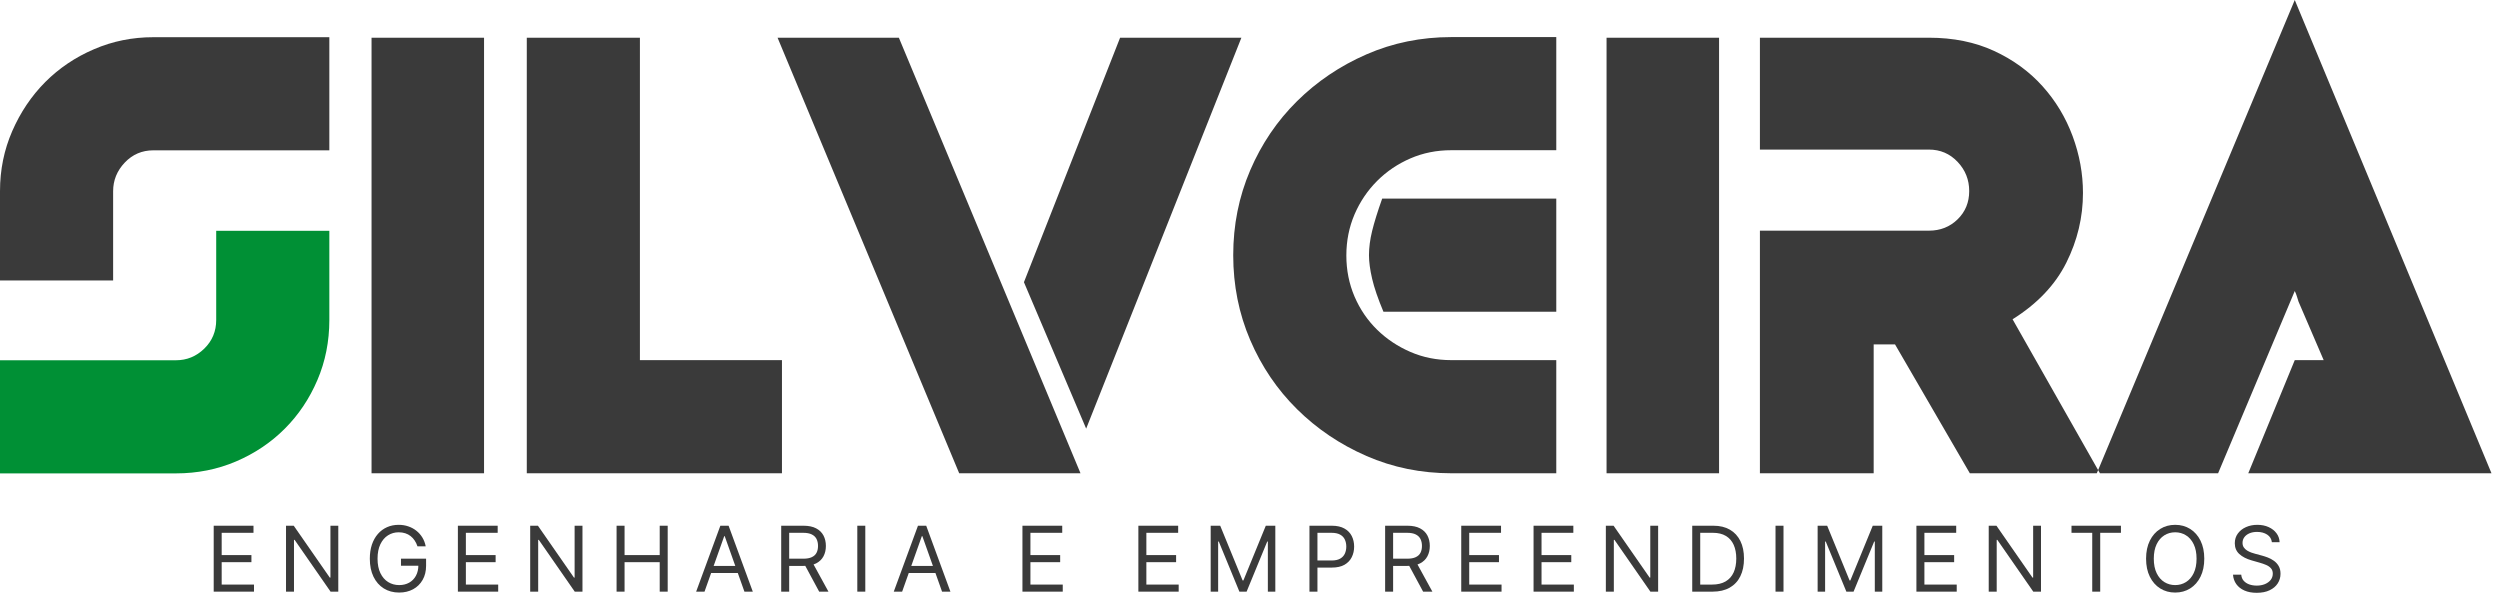 <svg xmlns="http://www.w3.org/2000/svg" width="235" height="56" viewBox="0 0 235 56" fill="none"><g clip-path="url(#clip0_15_67)"><path fill-rule="evenodd" clip-rule="evenodd" d="M45.5 3.545V44.487H34.925V3.545H45.5ZM73.504 33.852V44.487H49.518V3.545H60.152V33.852H73.504ZM116.691 3.545L102.099 40.292L96.25 26.527L105.289 3.545H116.691ZM84.493 3.545L101.567 44.487H90.164L73.091 3.545H84.493ZM146.29 33.852V44.487H136.424C133.588 44.487 130.929 43.945 128.448 42.862C125.967 41.779 123.791 40.312 121.92 38.461C120.049 36.61 118.582 34.443 117.518 31.962C116.455 29.481 115.923 26.822 115.923 23.986C115.923 21.15 116.455 18.492 117.518 16.011C118.582 13.529 120.049 11.363 121.92 9.512C123.791 7.661 125.967 6.193 128.448 5.11C130.929 4.027 133.588 3.486 136.424 3.486H146.29V14.12H136.424C135.045 14.12 133.765 14.376 132.584 14.888C131.402 15.4 130.358 16.099 129.452 17.005C128.546 17.911 127.837 18.965 127.325 20.156C126.813 21.357 126.557 22.637 126.557 24.016C126.557 25.394 126.813 26.674 127.325 27.876C127.837 29.067 128.546 30.111 129.452 30.997C130.358 31.883 131.402 32.572 132.584 33.084C133.765 33.596 135.045 33.852 136.424 33.852H146.29ZM146.29 18.669V29.303H130.043C129.531 28.082 129.177 27.049 128.98 26.202C128.783 25.355 128.684 24.616 128.684 23.986C128.684 23.277 128.783 22.519 128.98 21.712C129.177 20.904 129.492 19.89 129.925 18.669H146.29ZM161.592 3.545V44.487H151.016V3.545H161.592ZM197.394 44.487H185.164L178.134 32.376H176.125V44.487H165.432V21.682H181.324C182.388 21.682 183.284 21.328 184.012 20.619C184.741 19.91 185.105 19.024 185.105 17.96C185.105 16.897 184.741 15.981 184.012 15.213C183.284 14.445 182.388 14.061 181.324 14.061H165.432V3.545H181.324C183.609 3.545 185.647 3.958 187.439 4.785C189.231 5.613 190.747 6.715 191.988 8.094C193.229 9.472 194.174 11.038 194.824 12.791C195.474 14.543 195.799 16.326 195.799 18.137C195.799 20.422 195.277 22.608 194.233 24.695C193.189 26.783 191.506 28.555 189.182 30.012L197.394 44.487ZM215.708 0L234.2 44.487H211.337L215.708 33.852H218.426L216.063 28.358C216.023 28.24 215.974 28.082 215.915 27.886C215.856 27.689 215.787 27.511 215.708 27.354L208.501 44.487H197.098L215.708 0Z" fill="#3A3A3A"></path><path fill-rule="evenodd" clip-rule="evenodd" d="M30.958 3.497V14.131H14.415C13.352 14.131 12.456 14.515 11.727 15.283C10.999 16.051 10.634 16.948 10.634 17.972V26.361H0V17.972C0 15.963 0.384 14.082 1.152 12.32C1.92 10.557 2.954 9.021 4.254 7.711C5.553 6.412 7.08 5.378 8.832 4.629C10.585 3.871 12.446 3.497 14.415 3.497H30.958Z" fill="#3A3A3A"></path><path fill-rule="evenodd" clip-rule="evenodd" d="M30.958 21.694V30.083C30.958 32.092 30.584 33.972 29.835 35.725C29.087 37.478 28.063 39.004 26.763 40.304C25.463 41.603 23.937 42.627 22.184 43.376C20.432 44.124 18.551 44.498 16.542 44.498H0V33.864H16.542C17.566 33.864 18.452 33.5 19.201 32.771C19.949 32.042 20.323 31.146 20.323 30.083V21.694H30.958Z" fill="#009035"></path><path d="M213.557 50.968C213.521 50.661 213.374 50.423 213.115 50.253C212.857 50.084 212.54 49.999 212.165 49.999C211.891 49.999 211.651 50.044 211.445 50.132C211.241 50.221 211.082 50.343 210.967 50.498C210.854 50.654 210.798 50.83 210.798 51.028C210.798 51.193 210.837 51.336 210.916 51.455C210.996 51.572 211.099 51.669 211.224 51.748C211.349 51.825 211.48 51.888 211.618 51.939C211.755 51.987 211.881 52.027 211.996 52.057L212.625 52.226C212.787 52.269 212.966 52.327 213.164 52.402C213.364 52.476 213.554 52.578 213.736 52.707C213.919 52.834 214.071 52.998 214.19 53.198C214.309 53.397 214.368 53.642 214.368 53.933C214.368 54.268 214.28 54.57 214.105 54.841C213.931 55.111 213.677 55.326 213.342 55.485C213.009 55.645 212.605 55.724 212.129 55.724C211.685 55.724 211.301 55.653 210.976 55.509C210.653 55.366 210.399 55.166 210.214 54.91C210.03 54.654 209.926 54.356 209.902 54.018H210.676C210.697 54.252 210.775 54.445 210.913 54.599C211.052 54.75 211.227 54.863 211.439 54.938C211.653 55.01 211.883 55.047 212.129 55.047C212.415 55.047 212.673 55 212.901 54.907C213.128 54.812 213.309 54.681 213.442 54.514C213.575 54.344 213.642 54.147 213.642 53.921C213.642 53.715 213.584 53.548 213.469 53.419C213.354 53.289 213.203 53.184 213.016 53.104C212.828 53.023 212.625 52.953 212.407 52.892L211.645 52.674C211.161 52.535 210.777 52.336 210.495 52.078C210.213 51.82 210.071 51.482 210.071 51.064C210.071 50.717 210.165 50.415 210.353 50.157C210.542 49.896 210.797 49.695 211.115 49.551C211.436 49.406 211.794 49.334 212.189 49.334C212.589 49.334 212.944 49.405 213.255 49.548C213.565 49.69 213.811 49.883 213.993 50.129C214.176 50.375 214.273 50.655 214.283 50.968H213.557Z" fill="#3A3A3A"></path><path d="M207.202 52.517C207.202 53.17 207.084 53.735 206.848 54.211C206.612 54.687 206.288 55.054 205.877 55.313C205.465 55.571 204.995 55.7 204.467 55.7C203.938 55.7 203.468 55.571 203.057 55.313C202.645 55.054 202.321 54.687 202.085 54.211C201.849 53.735 201.731 53.17 201.731 52.517C201.731 51.863 201.849 51.298 202.085 50.822C202.321 50.346 202.645 49.979 203.057 49.721C203.468 49.463 203.938 49.334 204.467 49.334C204.995 49.334 205.465 49.463 205.877 49.721C206.288 49.979 206.612 50.346 206.848 50.822C207.084 51.298 207.202 51.863 207.202 52.517ZM206.476 52.517C206.476 51.98 206.386 51.527 206.207 51.158C206.029 50.789 205.788 50.51 205.483 50.32C205.181 50.13 204.842 50.035 204.467 50.035C204.091 50.035 203.752 50.13 203.447 50.32C203.144 50.51 202.903 50.789 202.724 51.158C202.546 51.527 202.457 51.98 202.457 52.517C202.457 53.053 202.546 53.506 202.724 53.875C202.903 54.245 203.144 54.524 203.447 54.714C203.752 54.903 204.091 54.998 204.467 54.998C204.842 54.998 205.181 54.903 205.483 54.714C205.788 54.524 206.029 54.245 206.207 53.875C206.386 53.506 206.476 53.053 206.476 52.517Z" fill="#3A3A3A"></path><path d="M194.721 50.084V49.418H199.369V50.084H197.42V55.615H196.67V50.084H194.721Z" fill="#3A3A3A"></path><path d="M191.854 49.418V55.615H191.128L187.751 50.75H187.69V55.615H186.94V49.418H187.666L191.055 54.296H191.116V49.418H191.854Z" fill="#3A3A3A"></path><path d="M180.143 55.615V49.418H183.883V50.084H180.894V52.178H183.69V52.844H180.894V54.95H183.932V55.615H180.143Z" fill="#3A3A3A"></path><path d="M170.858 49.418H171.754L173.86 54.562H173.933L176.039 49.418H176.934V55.615H176.232V50.907H176.172L174.235 55.615H173.558L171.621 50.907H171.56V55.615H170.858V49.418Z" fill="#3A3A3A"></path><path d="M167.649 49.418V55.615H166.899V49.418H167.649Z" fill="#3A3A3A"></path><path d="M160.983 55.615H159.07V49.418H161.067C161.669 49.418 162.183 49.542 162.611 49.79C163.038 50.036 163.366 50.391 163.594 50.852C163.822 51.312 163.936 51.863 163.936 52.505C163.936 53.15 163.821 53.706 163.591 54.172C163.361 54.636 163.026 54.993 162.586 55.243C162.147 55.491 161.612 55.615 160.983 55.615ZM159.821 54.95H160.934C161.447 54.95 161.871 54.851 162.208 54.653C162.545 54.455 162.796 54.174 162.962 53.809C163.127 53.444 163.21 53.009 163.21 52.505C163.21 52.004 163.128 51.574 162.965 51.213C162.801 50.849 162.557 50.571 162.232 50.377C161.908 50.182 161.503 50.084 161.019 50.084H159.821V54.95Z" fill="#3A3A3A"></path><path d="M155.865 49.418V55.615H155.138L151.761 50.75H151.701V55.615H150.95V49.418H151.677L155.066 54.296H155.126V49.418H155.865Z" fill="#3A3A3A"></path><path d="M144.154 55.615V49.418H147.894V50.084H144.904V52.178H147.7V52.844H144.904V54.95H147.942V55.615H144.154Z" fill="#3A3A3A"></path><path d="M137.357 55.615V49.418H141.097V50.084H138.107V52.178H140.903V52.844H138.107V54.95H141.145V55.615H137.357Z" fill="#3A3A3A"></path><path d="M130.202 55.615V49.418H132.296C132.78 49.418 133.178 49.501 133.488 49.666C133.799 49.83 134.029 50.055 134.178 50.341C134.327 50.628 134.402 50.953 134.402 51.319C134.402 51.684 134.327 52.007 134.178 52.29C134.029 52.572 133.8 52.794 133.491 52.956C133.183 53.115 132.788 53.195 132.308 53.195H130.614V52.517H132.284C132.615 52.517 132.881 52.468 133.083 52.371C133.287 52.275 133.434 52.138 133.525 51.96C133.617 51.781 133.664 51.567 133.664 51.319C133.664 51.07 133.617 50.853 133.525 50.668C133.432 50.482 133.284 50.339 133.08 50.238C132.876 50.135 132.607 50.084 132.272 50.084H130.953V55.615H130.202ZM133.119 52.831L134.644 55.615H133.773L132.272 52.831H133.119Z" fill="#3A3A3A"></path><path d="M123.089 55.615V49.418H125.183C125.669 49.418 126.067 49.506 126.375 49.681C126.686 49.855 126.916 50.09 127.065 50.386C127.214 50.683 127.289 51.014 127.289 51.379C127.289 51.744 127.214 52.076 127.065 52.374C126.918 52.673 126.69 52.911 126.381 53.089C126.073 53.264 125.677 53.352 125.195 53.352H123.694V52.686H125.171C125.504 52.686 125.771 52.629 125.973 52.514C126.175 52.399 126.321 52.243 126.412 52.048C126.504 51.85 126.551 51.627 126.551 51.379C126.551 51.131 126.504 50.909 126.412 50.713C126.321 50.518 126.174 50.364 125.97 50.253C125.766 50.14 125.496 50.084 125.159 50.084H123.84V55.615H123.089Z" fill="#3A3A3A"></path><path d="M113.804 49.418H114.7L116.806 54.562H116.879L118.985 49.418H119.88V55.615H119.178V50.907H119.118L117.181 55.615H116.503L114.567 50.907H114.506V55.615H113.804V49.418Z" fill="#3A3A3A"></path><path d="M107.007 55.615V49.418H110.747V50.084H107.758V52.178H110.554V52.844H107.758V54.95H110.796V55.615H107.007Z" fill="#3A3A3A"></path><path d="M96.11 55.615V49.418H99.85V50.084H96.86V52.178H99.656V52.844H96.86V54.95H99.898V55.615H96.11Z" fill="#3A3A3A"></path><path d="M84.801 55.615H84.014L86.289 49.418H87.064L89.34 55.615H88.553L86.701 50.399H86.653L84.801 55.615ZM85.091 53.195H88.262V53.86H85.091V53.195Z" fill="#3A3A3A"></path><path d="M81.338 49.418V55.615H80.587V49.418H81.338Z" fill="#3A3A3A"></path><path d="M73.433 55.615V49.418H75.527C76.011 49.418 76.408 49.501 76.719 49.666C77.029 49.83 77.259 50.055 77.409 50.341C77.558 50.628 77.633 50.953 77.633 51.319C77.633 51.684 77.558 52.007 77.409 52.29C77.259 52.572 77.03 52.794 76.722 52.956C76.413 53.115 76.019 53.195 75.539 53.195H73.844V52.517H75.514C75.845 52.517 76.112 52.468 76.313 52.371C76.517 52.275 76.664 52.138 76.755 51.96C76.848 51.781 76.894 51.567 76.894 51.319C76.894 51.07 76.848 50.853 76.755 50.668C76.662 50.482 76.514 50.339 76.31 50.238C76.106 50.135 75.837 50.084 75.502 50.084H74.183V55.615H73.433ZM76.35 52.831L77.875 55.615H77.003L75.502 52.831H76.35Z" fill="#3A3A3A"></path><path d="M66.224 55.615H65.438L67.713 49.418H68.488L70.763 55.615H69.976L68.124 50.399H68.076L66.224 55.615ZM66.515 53.195H69.686V53.86H66.515V53.195Z" fill="#3A3A3A"></path><path d="M57.958 55.615V49.418H58.709V52.178H62.013V49.418H62.763V55.615H62.013V52.844H58.709V55.615H57.958Z" fill="#3A3A3A"></path><path d="M54.752 49.418V55.615H54.026L50.649 50.75H50.589V55.615H49.838V49.418H50.565L53.954 54.296H54.014V49.418H54.752Z" fill="#3A3A3A"></path><path d="M43.041 55.615V49.418H46.782V50.084H43.792V52.178H46.588V52.844H43.792V54.95H46.83V55.615H43.041Z" fill="#3A3A3A"></path><path d="M39.241 51.355C39.175 51.151 39.087 50.968 38.978 50.807C38.871 50.644 38.743 50.505 38.593 50.389C38.446 50.275 38.279 50.187 38.091 50.126C37.904 50.066 37.698 50.035 37.474 50.035C37.107 50.035 36.773 50.13 36.472 50.32C36.172 50.51 35.933 50.789 35.755 51.158C35.578 51.527 35.489 51.98 35.489 52.517C35.489 53.053 35.579 53.506 35.758 53.875C35.938 54.245 36.181 54.524 36.487 54.714C36.794 54.903 37.139 54.998 37.522 54.998C37.877 54.998 38.19 54.922 38.46 54.771C38.733 54.618 38.944 54.402 39.096 54.123C39.249 53.843 39.326 53.513 39.326 53.134L39.556 53.182H37.692V52.517H40.052V53.182C40.052 53.693 39.943 54.137 39.725 54.514C39.509 54.891 39.211 55.184 38.83 55.391C38.45 55.597 38.015 55.7 37.522 55.7C36.974 55.7 36.492 55.571 36.076 55.313C35.662 55.054 35.34 54.687 35.108 54.211C34.878 53.735 34.763 53.17 34.763 52.517C34.763 52.027 34.828 51.586 34.959 51.194C35.093 50.801 35.28 50.466 35.522 50.19C35.764 49.913 36.051 49.702 36.382 49.554C36.712 49.407 37.077 49.334 37.474 49.334C37.801 49.334 38.105 49.383 38.388 49.482C38.672 49.579 38.925 49.717 39.147 49.896C39.371 50.074 39.558 50.287 39.707 50.535C39.856 50.781 39.959 51.054 40.016 51.355H39.241Z" fill="#3A3A3A"></path><path d="M31.799 49.418V55.615H31.073L27.696 50.75H27.635V55.615H26.885V49.418H27.611L31 54.296H31.061V49.418H31.799Z" fill="#3A3A3A"></path><path d="M20.088 55.615V49.418H23.828V50.084H20.838V52.178H23.634V52.844H20.838V54.95H23.876V55.615H20.088Z" fill="#3A3A3A"></path></g><defs><clipPath id="clip0_15_67"><rect width="234.2" height="56" fill="white"></rect></clipPath></defs></svg>